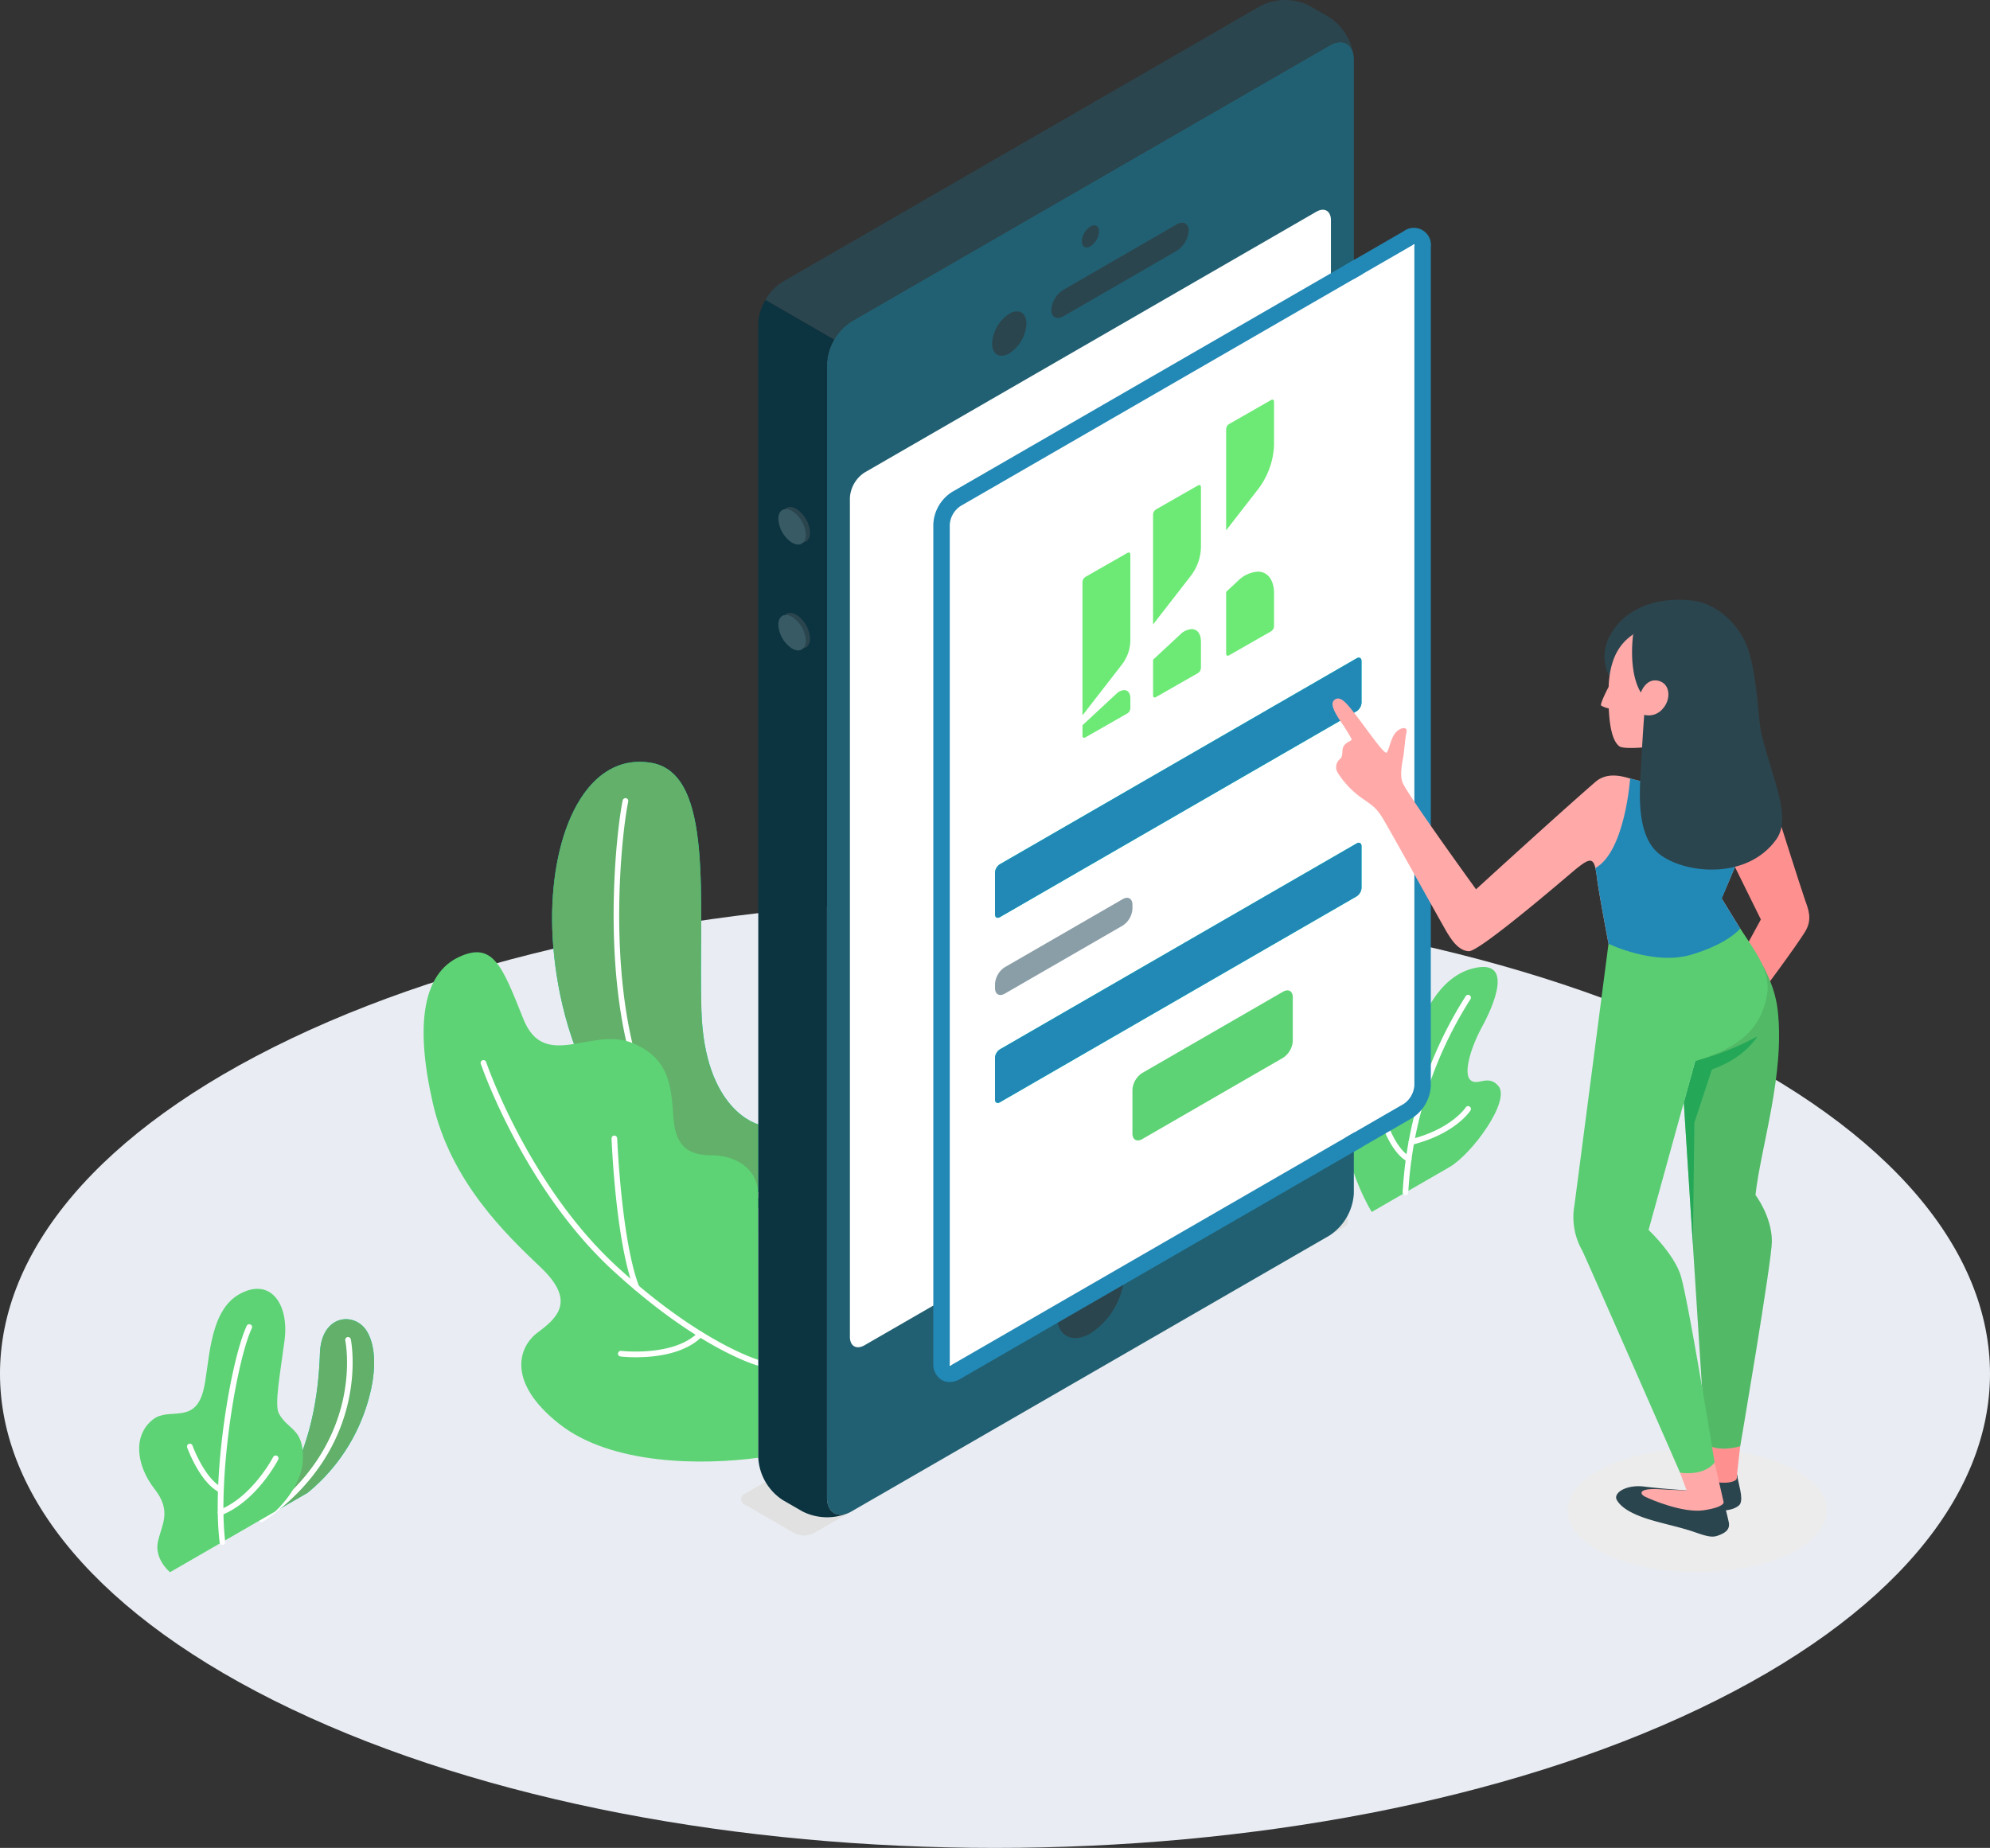 <svg id="Group_7390" data-name="Group 7390" xmlns="http://www.w3.org/2000/svg" xmlns:xlink="http://www.w3.org/1999/xlink" width="416.685" height="387" viewBox="0 0 416.685 387">
  <rect x="0" y="0" width="416.685" height="387" fill="#333333" stroke="none"/>
  <defs>
    <clipPath id="clip-path">
      <rect id="Rectangle_5651" data-name="Rectangle 5651" width="19.945" height="108.907" fill="none"/>
    </clipPath>
    <clipPath id="clip-path-2">
      <rect id="Rectangle_5652" data-name="Rectangle 5652" width="15.403" height="43.646" fill="none"/>
    </clipPath>
    <clipPath id="clip-path-3">
      <rect id="Rectangle_5653" data-name="Rectangle 5653" width="40.653" height="114.055" fill="none"/>
    </clipPath>
    <clipPath id="clip-path-4">
      <rect id="Rectangle_5655" data-name="Rectangle 5655" width="28.779" height="20.351" fill="none"/>
    </clipPath>
    <clipPath id="clip-path-5">
      <path id="Path_4271" data-name="Path 4271" d="M454.129,208.036l-8.854,5.059a1.313,1.313,0,0,0-.587,1.039v27.943l8.2-10.567a8.451,8.451,0,0,0,1.823-4.9v-18.2c0-.281-.137-.445-.335-.445a.51.51,0,0,0-.251.076" transform="translate(-444.688 -207.96)" fill="none"/>
    </clipPath>
    <radialGradient id="radial-gradient" cx="0.311" cy="0.915" r="1.288" gradientTransform="matrix(0.685, -0.943, -2.019, -0.348, 11.654, -1.527)" gradientUnits="objectBoundingBox">
      <stop offset="0" stop-color="#00579d"/>
      <stop offset="0.357" stop-color="#2289b6"/>
      <stop offset="1" stop-color="#6cea75"/>
    </radialGradient>
    <clipPath id="clip-path-6">
      <path id="Path_4273" data-name="Path 4273" d="M451.773,249.467l-7.085,6.581v2.185c0,.389.263.554.587.369l8.854-5.059a1.314,1.314,0,0,0,.586-1.04v-2.083c0-1.122-.549-1.737-1.31-1.737a2.518,2.518,0,0,0-1.632.784" transform="translate(-444.688 -248.684)" fill="none"/>
    </clipPath>
    <radialGradient id="radial-gradient-2" cx="0.179" cy="0.649" r="2.491" gradientTransform="matrix(0.603, -0.943, -1.778, -0.348, 15.934, -2.022)" xlink:href="#radial-gradient"/>
    <clipPath id="clip-path-7">
      <path id="Path_4275" data-name="Path 4275" d="M475.007,188.075l-8.854,5.059a1.316,1.316,0,0,0-.586,1.04V217.21l7.818-10.071a10.234,10.234,0,0,0,2.209-5.935V188.445c0-.282-.137-.445-.335-.445a.519.519,0,0,0-.252.075" transform="translate(-465.567 -188)" fill="none"/>
    </clipPath>
    <radialGradient id="radial-gradient-3" cx="-0.373" cy="1.331" r="1.429" gradientTransform="matrix(0.674, -0.943, -1.988, -0.348, 12.972, -1.733)" xlink:href="#radial-gradient"/>
    <clipPath id="clip-path-8">
      <path id="Path_4277" data-name="Path 4277" d="M471.225,231.794l-5.658,5.254v7.467c0,.389.263.555.586.369l8.854-5.059a1.313,1.313,0,0,0,.587-1.04v-5.574c0-1.666-.815-2.581-1.945-2.581a3.743,3.743,0,0,0-2.424,1.163" transform="translate(-465.567 -230.631)" fill="none"/>
    </clipPath>
    <radialGradient id="radial-gradient-4" cx="-0.707" cy="0.981" r="2.131" gradientTransform="matrix(0.625, -0.943, -1.844, -0.348, 15.036, -2.631)" xlink:href="#radial-gradient"/>
    <clipPath id="clip-path-9">
      <path id="Path_4279" data-name="Path 4279" d="M496.625,162.81l-8.854,5.059a1.314,1.314,0,0,0-.587,1.039v21.209l6.544-8.429a16.138,16.138,0,0,0,3.484-9.359V163.18c0-.281-.137-.446-.335-.446a.514.514,0,0,0-.252.076" transform="translate(-487.184 -162.734)" fill="none"/>
    </clipPath>
    <radialGradient id="radial-gradient-5" cx="-1.118" cy="1.803" r="1.49" gradientTransform="matrix(0.669, -0.943, -1.974, -0.348, 13.942, -1.84)" xlink:href="#radial-gradient"/>
    <clipPath id="clip-path-10">
      <path id="Path_4281" data-name="Path 4281" d="M489.555,215.671l-2.371,2.2v12.933c0,.389.263.554.587.369l8.854-5.058a1.313,1.313,0,0,0,.587-1.04v-6.923c0-2.92-1.428-4.521-3.408-4.521a6.551,6.551,0,0,0-4.249,2.038" transform="translate(-487.184 -213.633)" fill="none"/>
    </clipPath>
    <radialGradient id="radial-gradient-6" cx="-1.491" cy="1.245" r="1.921" gradientTransform="matrix(0.639, -0.943, -1.885, -0.348, 14.49, -3.061)" xlink:href="#radial-gradient"/>
  </defs>
  <g id="Group_7389" data-name="Group 7389" transform="translate(0 0)">
    <path id="Path_4180" data-name="Path 4180" d="M61.023,530.731c81.363,38.779,213.279,38.78,294.64,0s81.363-101.653,0-140.432-213.278-38.779-294.641,0-81.362,101.653,0,140.432" transform="translate(0 -172.816)" fill="#e9edf3"/>
    <path id="Path_4181" data-name="Path 4181" d="M637.3,603.77c10.6,5.051,27.775,5.051,38.37,0s10.6-13.238,0-18.288-27.775-5.049-38.37,0-10.6,13.239,0,18.288" transform="translate(-301.102 -278.299)" fill="#ececec"/>
    <path id="Path_4182" data-name="Path 4182" d="M105.043,571.6l9.593-5.539a38.463,38.463,0,0,0,11.832-16.615c2.966-8.171,2.557-14.388.43-17.5-2.616-3.834-9.383-3.164-9.652,4.919-.529,15.917-5.173,26.93-12.2,34.737" transform="translate(-50.256 -253.414)" fill="#00dfbf"/>
    <path id="Path_4183" data-name="Path 4183" d="M105.043,571.6l9.593-5.539a38.463,38.463,0,0,0,11.832-16.615c2.966-8.171,2.557-14.388.43-17.5-2.616-3.834-9.383-3.164-9.652,4.919-.529,15.917-5.173,26.93-12.2,34.737" transform="translate(-50.256 -253.414)" fill="#62b069"/>
    <path id="Path_4184" data-name="Path 4184" d="M104.5,575.622a.59.59,0,0,1-.337-1.076c22.195-15.358,17.9-36.755,17.85-36.97a.59.59,0,0,1,1.154-.249c.048.222,4.533,22.368-18.332,38.19a.583.583,0,0,1-.335.1" transform="translate(-49.714 -256.851)" fill="#fff"/>
    <path id="Path_4185" data-name="Path 4185" d="M62.329,576.841s-3.34-2.719-2.532-6.4,2.963-6.328-.74-11.076-4.66-11.077-.305-14.509c3.366-2.653,8.619,1.107,10.517-5.922,1.384-5.124.911-16.47,7.449-20.246s10.6,1.908,9.592,9.6c-.9,6.885-2.162,13.514-1.187,15.319,1.907,3.529,5.184,3.054,5.035,9.523-.139,6.023-5.833,11.007-5.833,11.007Z" transform="translate(-26.728 -247.583)" fill="#5dd375"/>
    <path id="Path_4186" data-name="Path 4186" d="M88.392,577.9a.591.591,0,0,1-.586-.52c-1.69-13.991,2.337-38.147,5.668-45.327a.59.59,0,0,1,1.071.5c-3.272,7.056-7.183,31.317-5.567,44.691a.591.591,0,0,1-.515.656.5.5,0,0,1-.071,0" transform="translate(-41.819 -254.384)" fill="#fff"/>
    <path id="Path_4187" data-name="Path 4187" d="M82.174,589.964a.6.6,0,0,1-.259-.06c-4.1-2-6.694-9.118-6.8-9.42a.59.59,0,1,1,1.111-.4c.025.069,2.543,6.964,6.21,8.758a.591.591,0,0,1-.26,1.121" transform="translate(-35.919 -277.343)" fill="#fff"/>
    <path id="Path_4188" data-name="Path 4188" d="M88.013,596.939a.59.59,0,0,1-.22-1.138c6.894-2.763,11.192-10.979,11.235-11.062a.59.59,0,0,1,1.049.542c-.182.353-4.546,8.692-11.845,11.615a.593.593,0,0,1-.22.043" transform="translate(-41.826 -279.603)" fill="#fff"/>
    <path id="Path_4189" data-name="Path 4189" d="M545.421,439.568s-5.164-8.351-5.662-17.442,1.5-12.864,4.234-13.948,2.945,2.253,4.359,4.23,4.274.846,5.331-5.3,4.933-16.567,12.952-18.554c8.857-2.195,4.106,8.195,1.883,12.248s-3.958,9.574-2.491,11.077,3.739-1.274,5.919,1.3c2.633,3.107-5.55,14.281-10.246,16.992Z" transform="translate(-258.2 -185.751)" fill="#5dd375"/>
    <path id="Path_4190" data-name="Path 4190" d="M563.7,441.412h-.031a.59.59,0,0,1-.558-.621A85.059,85.059,0,0,1,576.333,399.7a.59.59,0,0,1,.96.687,83.847,83.847,0,0,0-13,40.465.59.59,0,0,1-.589.559" transform="translate(-269.41 -191.111)" fill="#fff"/>
    <path id="Path_4191" data-name="Path 4191" d="M560.465,458.883a.6.6,0,0,1-.286-.073c-3.307-1.83-5.138-7.26-5.214-7.491a.59.59,0,0,1,1.121-.371c.017.052,1.764,5.224,4.666,6.829a.59.59,0,0,1-.286,1.107" transform="translate(-265.497 -215.552)" fill="#fff"/>
    <path id="Path_4192" data-name="Path 4192" d="M566.106,452.243a.59.59,0,0,1-.145-1.163c8.523-2.155,11.474-6.622,11.5-6.666a.59.59,0,0,1,1,.633c-.126.2-3.193,4.9-12.209,7.177a.6.6,0,0,1-.146.018" transform="translate(-270.559 -212.491)" fill="#fff"/>
    <path id="Path_4193" data-name="Path 4193" d="M264.82,381.812s-11.323-2.761-11.912-23.962c-.636-22.885,2.774-49.582-10.579-51.753s-20.847,14.2-20.676,33.23c.15,16.707,6.878,52.957,43.166,60.061Z" transform="translate(-106.044 -146.354)" fill="#00dfbf"/>
    <path id="Path_4194" data-name="Path 4194" d="M264.82,381.812s-11.323-2.761-11.912-23.962c-.636-22.885,2.774-49.582-10.579-51.753s-20.847,14.2-20.676,33.23c.15,16.707,6.878,52.957,43.166,60.061Z" transform="translate(-106.044 -146.354)" fill="#62b069"/>
    <path id="Path_4195" data-name="Path 4195" d="M276.635,404.188a.665.665,0,0,1-.107-.009c-8.165-1.487-14.81-5.979-19.752-13.351-14.67-21.885-10.048-62.735-8.531-69.87a.591.591,0,1,1,1.156.246c-1.5,7.056-6.085,47.425,8.356,68.967,4.757,7.1,11.144,11.418,18.983,12.846a.591.591,0,0,1-.1,1.171" transform="translate(-117.859 -153.332)" fill="#fff"/>
    <path id="Path_4196" data-name="Path 4196" d="M240.141,488.214c-11.707,1.587-30.723,1.559-41.676-7.08s-8.675-16.085-4.461-19.19,7.872-6.656.624-13.548-18.9-17.968-22.667-34.584-1.912-27,5.5-30.462c7.2-3.359,9.089,1.978,13.493,12.984s14.314,1.571,22.786,5.007,8.141,10.237,8.674,16.085,3.333,7.463,8.13,7.463,9.591,2.768,9.593,8.307Z" transform="translate(-81.365 -182.93)" fill="#5dd375"/>
    <path id="Path_4197" data-name="Path 4197" d="M251.082,489.618a.579.579,0,0,1-.159-.022c-.507-.142-12.614-3.666-30.235-19.853-18.771-17.243-27.635-43.1-27.722-43.356a.591.591,0,0,1,1.119-.378c.087.257,8.859,25.831,27.4,42.864,17.386,15.97,29.634,19.551,29.755,19.586a.59.59,0,0,1-.16,1.159" transform="translate(-92.305 -203.624)" fill="#fff"/>
    <path id="Path_4198" data-name="Path 4198" d="M250.745,488.388a.591.591,0,0,1-.55-.376c-3.789-9.738-4.647-30.554-4.682-31.435a.592.592,0,0,1,.567-.613.617.617,0,0,1,.613.567c.009.214.886,21.5,4.6,31.052a.591.591,0,0,1-.336.765.584.584,0,0,1-.214.04" transform="translate(-117.46 -218.147)" fill="#fff"/>
    <path id="Path_4199" data-name="Path 4199" d="M251.889,540.022a29.365,29.365,0,0,1-3.258-.163.589.589,0,0,1-.516-.656.583.583,0,0,1,.656-.515c.11.01,11.1,1.252,16.142-3.893a.59.59,0,1,1,.843.826c-3.693,3.766-10.019,4.4-13.867,4.4" transform="translate(-118.703 -255.777)" fill="#fff"/>
    <path id="Path_4225" data-name="Path 4225" d="M312.756,548.746l111.022-64.1a1.248,1.248,0,0,0,0-2.364l-10.271-5.942a4.511,4.511,0,0,0-4.09,0l-111.052,64.1a1.246,1.246,0,0,0,0,2.362l10.3,5.946a4.526,4.526,0,0,0,4.091,0" transform="translate(-142.342 -227.661)" fill="#e1e1e1"/>
    <path id="Path_4226" data-name="Path 4226" d="M437.208,17.632,337.117,75.419A11.3,11.3,0,0,0,332,84.276V321.694c0,3.261,2.29,4.583,5.113,2.952l100.092-57.787A11.3,11.3,0,0,0,442.321,258V20.585c0-3.26-2.289-4.583-5.113-2.952" transform="translate(-158.84 -8.102)" fill="#216072"/>
    <path id="Path_4227" data-name="Path 4227" d="M325.292,67.318,425.382,9.531c2.525-1.458,4.617-.551,5.033,1.988a11.431,11.431,0,0,0-5.033-7.892l-4.163-2.4a11.3,11.3,0,0,0-10.227,0L310.9,59.01a10.452,10.452,0,0,0-3.616,3.817l14.39,8.307a10.452,10.452,0,0,1,3.615-3.816" transform="translate(-147.015 0)" fill="#2b454e"/>
    <path id="Path_4228" data-name="Path 4228" d="M304.419,362.915a11.3,11.3,0,0,0,5.113,8.856l4.163,2.4a11.432,11.432,0,0,0,9.356.41c-2.409.914-4.245-.444-4.245-3.363V133.8a10.452,10.452,0,0,1,1.5-5.039l-14.39-8.307a10.448,10.448,0,0,0-1.5,5.039Z" transform="translate(-145.642 -57.631)" fill="#0b3340"/>
    <path id="Path_4229" data-name="Path 4229" d="M344.269,139.255l94.587-54.611c1.7-.978,3.068-.185,3.068,1.771V262.1a6.78,6.78,0,0,1-3.068,5.313l-94.588,54.611c-1.694.978-3.068.185-3.068-1.771V144.569a6.781,6.781,0,0,1,3.068-5.314" transform="translate(-163.24 -40.296)" fill="#fff"/>
    <path id="Path_4230" data-name="Path 4230" d="M436.109,90.713a3.979,3.979,0,0,0-1.8,3.115c0,1.147.806,1.612,1.8,1.038a3.971,3.971,0,0,0,1.8-3.115c0-1.147-.8-1.612-1.8-1.038" transform="translate(-207.786 -43.282)" fill="#2b454e"/>
    <path id="Path_4231" data-name="Path 4231" d="M431.249,503.083a15.7,15.7,0,0,0-7.1,12.3c0,4.528,3.179,6.364,7.1,4.1a15.693,15.693,0,0,0,7.1-12.3c0-4.528-3.179-6.364-7.1-4.1" transform="translate(-202.924 -240.226)" fill="#2b454e"/>
    <path id="Path_4232" data-name="Path 4232" d="M401.888,125.526a7.953,7.953,0,0,0-3.6,6.231c0,2.294,1.611,3.224,3.6,2.077a7.95,7.95,0,0,0,3.6-6.23c0-2.294-1.611-3.224-3.6-2.077" transform="translate(-190.554 -59.821)" fill="#2b454e"/>
    <path id="Path_4233" data-name="Path 4233" d="M422.051,107.719c0,1.529,1.145,2.108,2.557,1.293l23.666-13.663A5.483,5.483,0,0,0,450.83,91.1c0-1.529-1.145-2.108-2.558-1.293l-23.665,13.663a5.482,5.482,0,0,0-2.557,4.245" transform="translate(-201.921 -42.792)" fill="#2b454e"/>
    <path id="Path_4234" data-name="Path 4234" d="M317.04,203.95a6.361,6.361,0,0,1,2.878,4.985c0,1.835-1.288,2.579-2.878,1.661a6.36,6.36,0,0,1-2.878-4.984c0-1.835,1.288-2.579,2.878-1.662" transform="translate(-150.304 -97.388)" fill="#2b454e"/>
    <path id="Path_4235" data-name="Path 4235" d="M317.04,246.457a6.363,6.363,0,0,1,2.878,4.985c0,1.835-1.288,2.579-2.878,1.662a6.36,6.36,0,0,1-2.878-4.985c0-1.835,1.288-2.579,2.878-1.662" transform="translate(-150.304 -117.724)" fill="#2b454e"/>
    <path id="Path_4236" data-name="Path 4236" d="M315.337,204.8a6.361,6.361,0,0,1,2.878,4.984c0,1.835-1.289,2.58-2.878,1.662a6.359,6.359,0,0,1-2.878-4.984c0-1.836,1.288-2.58,2.878-1.662" transform="translate(-149.489 -97.795)" fill="#375a64"/>
    <path id="Path_4237" data-name="Path 4237" d="M315.337,247.309a6.362,6.362,0,0,1,2.878,4.985c0,1.835-1.289,2.579-2.878,1.662a6.361,6.361,0,0,1-2.878-4.985c0-1.835,1.288-2.579,2.878-1.662" transform="translate(-149.489 -118.132)" fill="#375a64"/>
    <path id="Path_4238" data-name="Path 4238" d="M478.711,97.067c0-1.956-1.373-2.749-3.068-1.771l-11.321,6.536-83.266,48.074a6.781,6.781,0,0,0-3.068,5.313V330.9c0,1.957,1.374,2.749,3.067,1.771l83.3-48.092,11.292-6.519a6.785,6.785,0,0,0,3.068-5.313Z" transform="translate(-180.84 -45.392)" fill="#fff"/>
    <path id="Path_4239" data-name="Path 4239" d="M478.711,97.067c0-1.956-1.373-2.749-3.068-1.771l-11.321,6.536-83.266,48.074a6.781,6.781,0,0,0-3.068,5.313V330.9c0,1.957,1.374,2.749,3.067,1.771l83.3-48.092,11.292-6.519a6.785,6.785,0,0,0,3.068-5.313Z" transform="translate(-180.84 -45.392)" fill="none" stroke="#00dfbf" stroke-miterlimit="10" stroke-width="2.264"/>
    <path id="Path_4240" data-name="Path 4240" d="M379.144,339.6a2.163,2.163,0,0,1-1.093-.285,2.713,2.713,0,0,1-1.193-2.5V161.131a7.334,7.334,0,0,1,3.363-5.825l83.266-48.074.59,1.023-83.266,48.074a6.232,6.232,0,0,0-2.772,4.8V336.812a1.3,1.3,0,0,0,2.182,1.261l83.3-48.091.59,1.022-83.3,48.091a3.373,3.373,0,0,1-1.667.5" transform="translate(-180.299 -51.303)" fill="#2289b6"/>
    <path id="Path_4241" data-name="Path 4241" d="M379.144,339.6a2.163,2.163,0,0,1-1.093-.285,2.713,2.713,0,0,1-1.193-2.5V161.131a7.334,7.334,0,0,1,3.363-5.825l83.266-48.074.59,1.023-83.266,48.074a6.232,6.232,0,0,0-2.772,4.8V336.812a1.3,1.3,0,0,0,2.182,1.261l83.3-48.091.59,1.022-83.3,48.091A3.373,3.373,0,0,1,379.144,339.6Z" transform="translate(-180.299 -51.303)" fill="none" stroke="#2289b6" stroke-miterlimit="10" stroke-width="2.264"/>
    <path id="Path_4242" data-name="Path 4242" d="M543.569,284.549l-.591-1.022,11.293-6.519a6.236,6.236,0,0,0,2.774-4.8l0-175.682a1.3,1.3,0,0,0-2.183-1.26l-11.32,6.536-.591-1.023,11.321-6.536a2.447,2.447,0,0,1,3.954,2.283V272.206a7.334,7.334,0,0,1-3.364,5.824Z" transform="translate(-259.762 -44.849)" fill="#2289b6"/>
    <path id="Path_4243" data-name="Path 4243" d="M543.569,284.549l-.591-1.022,11.293-6.519a6.236,6.236,0,0,0,2.774-4.8l0-175.682a1.3,1.3,0,0,0-2.183-1.26l-11.32,6.536-.591-1.023,11.321-6.536a2.447,2.447,0,0,1,3.954,2.283V272.206a7.334,7.334,0,0,1-3.364,5.824Z" transform="translate(-259.762 -44.849)" fill="none" stroke="#2289b6" stroke-miterlimit="10" stroke-width="2.264"/>
    <path id="Path_4244" data-name="Path 4244" d="M400.474,307.334l74.7-43.126c.565-.327,1.023-.062,1.023.59v8.715a2.259,2.259,0,0,1-1.023,1.771l-74.7,43.126c-.564.326-1.022.062-1.022-.59v-8.716a2.262,2.262,0,0,1,1.022-1.771" transform="translate(-191.109 -126.338)" fill="#00dfbf"/>
    <path id="Path_4245" data-name="Path 4245" d="M400.474,307.334l74.7-43.126c.565-.327,1.023-.062,1.023.59v8.715a2.259,2.259,0,0,1-1.023,1.771l-74.7,43.126c-.564.326-1.022.062-1.022-.59v-8.716a2.262,2.262,0,0,1,1.022-1.771" transform="translate(-191.109 -126.338)" fill="#2289b6"/>
    <path id="Path_4246" data-name="Path 4246" d="M400.474,381.664l74.7-43.126c.565-.326,1.023-.062,1.023.591v8.715a2.259,2.259,0,0,1-1.023,1.771l-74.7,43.126c-.564.327-1.022.063-1.022-.59v-8.715a2.263,2.263,0,0,1,1.022-1.771" transform="translate(-191.109 -161.9)" fill="#00dfbf"/>
    <path id="Path_4247" data-name="Path 4247" d="M400.474,381.664l74.7-43.126c.565-.326,1.023-.062,1.023.591v8.715a2.259,2.259,0,0,1-1.023,1.771l-74.7,43.126c-.564.327-1.022.063-1.022-.59v-8.715a2.263,2.263,0,0,1,1.022-1.771" transform="translate(-191.109 -161.9)" fill="#2289b6"/>
    <path id="Path_4248" data-name="Path 4248" d="M456.674,414.966l29.484-17.022c1.13-.653,2.046-.124,2.046,1.181v9.122a4.52,4.52,0,0,1-2.046,3.542l-29.484,17.023c-1.13.652-2.046.123-2.046-1.181v-9.123a4.52,4.52,0,0,1,2.046-3.543" transform="translate(-217.507 -190.255)" fill="#5dd375"/>
    <path id="Path_4250" data-name="Path 4250" d="M565.006,320.428s-14.506-20.011-15.391-22.392c-.667-1.795.047-4.465.211-5.705s.406-4,.612-4.771c.361-1.342-1.378-1.067-2.354.153-1,1.25-1.319,3.689-1.816,4.09s-4.372-5.23-6.395-7.836-3.287-4.176-4.516-3.211c-.885.7-.226,2.214,1.24,4.433a43.357,43.357,0,0,1,2.336,3.724c.221.477-.985.515-1.635,1.516-.507.782-.034,2.047-.707,2.65a2.221,2.221,0,0,0-.563,2.911,18.982,18.982,0,0,0,4.994,5.287c2.169,1.5,3.048,2.031,4.327,4.076s12.837,22.911,13.613,24.163,2.282,3.8,4.562,3.875S584.458,317.4,585.419,316.6c3.074-2.563,4.044-2.94,4.575-.63.166.722.275,1.546.391,2.477.369,2.924,2.361,13.387,2.361,13.387s9.435,4.572,17.2,2.319,10.373-5.5,10.373-5.5l-3.886-6.333c1.058-2.615,5.944-13.187,7.478-20.6L599.589,297.8c-.5-.109-1.3-.309-2.314-.577-1.335-.352-4.693-1.53-7.282.721-8.37,7.28-24.987,22.484-24.987,22.484" transform="translate(-255.94 -134.185)" fill="#ffaaa9"/>
    <path id="Path_4251" data-name="Path 4251" d="M681.027,592.215l-4.361,6.059s2.02,1.184,6.334,1.348c3.9.149,4.974-1.132,5.118-1.44.659-1.412-.369-3.962-.651-6.153Z" transform="translate(-323.737 -283.244)" fill="#2b454e"/>
    <path id="Path_4252" data-name="Path 4252" d="M663.583,597.626s-5.284-.337-8.938-.8-6.545,1.323-5.685,2.827,2.869,2.755,6,3.807c2.683.9,5.9,1.559,8.7,2.4,2.87.859,4.708,1.842,6.334,1.283,1.812-.625,2.591-1.349,2.436-2.669a57.057,57.057,0,0,0-1.468-5.57Z" transform="translate(-310.408 -285.505)" fill="#2b454e"/>
    <path id="Path_4253" data-name="Path 4253" d="M691.967,580.123s-.661,5.5-.712,6.686-5.371,1.56-6.38-.6l-.165-6.729Z" transform="translate(-327.585 -277.241)" fill="#ff9090"/>
    <path id="Path_4254" data-name="Path 4254" d="M674.306,587.205l1.9,8.35s.18,1.018-4.171,1.666-11.168-2.275-12.33-2.869-1.3-1.777,2.971-1.541,5.784.246,5.784.246l-1.386-3.7Z" transform="translate(-315.29 -280.936)" fill="#ffaaa9"/>
    <path id="Path_4255" data-name="Path 4255" d="M700.55,320.467l3.006-.83s6.3,19.916,7,21.833,1.482,3.964.127,6.337c-1.614,2.825-10.129,14.2-10.129,14.2l-5.4-5.289,6.131-11.233-5.423-10.988Z" transform="translate(-332.578 -152.924)" fill="#ff9090"/>
    <path id="Path_4256" data-name="Path 4256" d="M645.2,256.876a8.874,8.874,0,0,1,.128-8.584c2.992-5.567,9.683-8.284,17.645-7.242,3.679.482,8.02,3.5,10.4,8.112,2.616,5.063,2.861,15.269,3.51,19.128Z" transform="translate(-308.19 -115.221)" fill="#2b454e"/>
    <path id="Path_4257" data-name="Path 4257" d="M644.338,275.772s-1.891,3.6-1.564,3.929a4.852,4.852,0,0,0,1.589.593Z" transform="translate(-307.504 -131.938)" fill="#ffaaa9"/>
    <path id="Path_4258" data-name="Path 4258" d="M651.521,252.634c-2.057,1.341-5.6,3.793-5.754,11.886-.159,8.308,1.014,10.986,2.243,11.949.829.649,5.678.32,7.76-.169s8.07-3.447,10.226-7.945c2.534-5.292,2.021-13.04-1.751-15.289a13.174,13.174,0,0,0-12.724-.432" transform="translate(-308.947 -120.186)" fill="#ffaaa9"/>
    <path id="Path_4259" data-name="Path 4259" d="M687.787,372.859c3.642,5.667,7.1,10.658,7.841,17.026,1.559,13.449-3.557,28.824-4.642,38.768,0,0,3.436,4.467,3.433,9.716,0,4.109-6.63,42.9-6.63,42.9s-4.821,1.469-7.256-.641l-4.556-71.359,2.4-8.687Z" transform="translate(-323.407 -178.387)" fill="#5dd375"/>
    <g id="Group_7362" data-name="Group 7362" transform="translate(352.569 194.472)" opacity="0.12">
      <g id="Group_7361" data-name="Group 7361">
        <g id="Group_7360" data-name="Group 7360" clip-path="url(#clip-path)">
          <path id="Path_4260" data-name="Path 4260" d="M687.787,372.859c3.642,5.667,7.1,10.658,7.841,17.026,1.559,13.449-3.557,28.824-4.642,38.768,0,0,3.436,4.467,3.433,9.716,0,4.109-6.63,42.9-6.63,42.9s-4.821,1.469-7.256-.641l-4.556-71.359,2.4-8.687Z" transform="translate(-675.976 -372.859)"/>
        </g>
      </g>
    </g>
    <g id="Group_7365" data-name="Group 7365" transform="translate(352.569 217.037)" opacity="0.56">
      <g id="Group_7364" data-name="Group 7364">
        <g id="Group_7363" data-name="Group 7363" clip-path="url(#clip-path-2)">
          <path id="Path_4261" data-name="Path 4261" d="M675.976,429.968l2.4-8.687a58.124,58.124,0,0,0,13-5.158s-2.462,4.47-9.512,6.922l-3.672,11.168-.316,25.556Z" transform="translate(-675.976 -416.123)" fill="#00994b"/>
        </g>
      </g>
    </g>
    <path id="Path_4262" data-name="Path 4262" d="M666.607,372.859c1.948,3.179,6.605,8.618,5.616,13.842-1.2,6.332-4.607,10.782-15.028,13.88l-9.774,35.394s5.09,4.762,6.645,9.293,7.176,39.386,7.176,39.386-1.738,2.838-7.227,2.15c0,0-19.141-43.717-20.493-46.532a14.162,14.162,0,0,1-1.62-9.5c.609-4.584,7.13-54.731,7.13-54.731Z" transform="translate(-302.226 -178.387)" fill="#5dd375"/>
    <g id="Group_7368" data-name="Group 7368" transform="translate(329.479 194.472)" opacity="0.03">
      <g id="Group_7367" data-name="Group 7367">
        <g id="Group_7366" data-name="Group 7366" clip-path="url(#clip-path-3)">
          <path id="Path_4263" data-name="Path 4263" d="M666.607,372.859c1.948,3.179,6.605,8.618,5.616,13.842-1.2,6.332-4.607,10.782-15.028,13.88l-9.774,35.394s5.09,4.762,6.645,9.293,7.176,39.386,7.176,39.386-1.738,2.838-7.227,2.15c0,0-19.141-43.717-20.493-46.532a14.162,14.162,0,0,1-1.62-9.5c.609-4.584,7.13-54.731,7.13-54.731Z" transform="translate(-631.705 -372.859)"/>
        </g>
      </g>
    </g>
    <path id="Path_4264" data-name="Path 4264" d="M674.394,317.095l-24.324-3.927c-.5-.109-1.3-.311-2.318-.578h0s-1.037,15.25-7.275,18.751h0c.148.726.276,1.545.392,2.477.369,2.924,2.361,13.387,2.361,13.387s9.435,4.572,17.2,2.319,10.373-5.5,10.373-5.5l-3.886-6.333c1.058-2.615,5.944-13.187,7.478-20.6" transform="translate(-306.421 -149.552)" fill="#2289b6"/>
    <path id="Path_4265" data-name="Path 4265" d="M683.929,355.942a68.233,68.233,0,0,1-10.113,5,18.965,18.965,0,0,0,9.052-2.508Z" transform="translate(-322.373 -170.293)" fill="#2289b6"/>
    <path id="Path_4266" data-name="Path 4266" d="M655.436,251.092s-1.133,7.679,1.612,12.182c0,0,1.031-3.056,3.627-2.472,2.614.588,2.724,3.983.909,5.907a3.784,3.784,0,0,1-3.836,1.229s-.408,5.55-.628,10.2c-.211,4.484-1.462,14.793,3.774,18.939s18.36,5.545,24.51-3.053c3.423-4.784-1.124-13.24-3.238-22.721-1.944-8.717-3.038-21.637-12.289-23.709s-14.442,3.5-14.442,3.5" transform="translate(-313.469 -118.236)" fill="#2b454e"/>
    <g id="Group_7374" data-name="Group 7374" transform="translate(208.342 188.026)" opacity="0.46">
      <g id="Group_7373" data-name="Group 7373">
        <g id="Group_7372" data-name="Group 7372" clip-path="url(#clip-path-4)">
          <path id="Path_4269" data-name="Path 4269" d="M401.5,375.032l24.688-14.254c1.13-.652,2.046-.124,2.046,1.181v.815a4.519,4.519,0,0,1-2.046,3.542L401.5,380.571c-1.129.652-2.045.123-2.045-1.181v-.815a4.524,4.524,0,0,1,2.045-3.543" transform="translate(-399.451 -360.499)" fill="#002c42"/>
        </g>
      </g>
    </g>
  </g>
  <g id="Group_7401" data-name="Group 7401" transform="translate(226.66 83.685)">
    <g id="Group_7378" data-name="Group 7378" transform="translate(0 32.012)">
      <g id="Group_7377" data-name="Group 7377" transform="translate(0 0)" clip-path="url(#clip-path-5)">
        <path id="Path_4270" data-name="Path 4270" d="M434.663,231.909,443.8,196.92l15.082,14.757-9.136,34.989Z" transform="translate(-441.759 -204.734)" fill="url(#radial-gradient)"/>
      </g>
    </g>
    <g id="Group_7380" data-name="Group 7380" transform="translate(0 60.835)">
      <g id="Group_7379" data-name="Group 7379" transform="translate(0 0)" clip-path="url(#clip-path-6)">
        <path id="Path_4272" data-name="Path 4272" d="M441.719,253.506l4.142-15.862,10.088,9.87-4.142,15.862Z" transform="translate(-443.82 -245.458)" fill="url(#radial-gradient-2)"/>
      </g>
    </g>
    <g id="Group_7382" data-name="Group 7382" transform="translate(14.778 17.885)">
      <g id="Group_7381" data-name="Group 7381" transform="translate(0 0)" clip-path="url(#clip-path-7)">
        <path id="Path_4274" data-name="Path 4274" d="M456.984,208.04l8.115-31.08,14.062,13.758-8.115,31.08Z" transform="translate(-463.059 -184.774)" fill="url(#radial-gradient-3)"/>
      </g>
    </g>
    <g id="Group_7384" data-name="Group 7384" transform="translate(14.778 48.058)">
      <g id="Group_7383" data-name="Group 7383" transform="translate(0 0)" clip-path="url(#clip-path-8)">
        <path id="Path_4276" data-name="Path 4276" d="M461.324,238.906l5.043-19.315,10.989,10.752-5.044,19.315Z" transform="translate(-464.327 -227.405)" fill="url(#radial-gradient-4)"/>
      </g>
    </g>
    <g id="Group_7386" data-name="Group 7386" transform="translate(30.079 0)">
      <g id="Group_7385" data-name="Group 7385" transform="translate(0 0)" clip-path="url(#clip-path-9)">
        <path id="Path_4278" data-name="Path 4278" d="M479.138,181.319l7.736-29.625,13.682,13.387-7.736,29.625Z" transform="translate(-484.833 -159.508)" fill="url(#radial-gradient-5)"/>
      </g>
    </g>
    <g id="Group_7388" data-name="Group 7388" transform="translate(30.079 36.027)">
      <g id="Group_7387" data-name="Group 7387" transform="translate(0 0)" clip-path="url(#clip-path-10)">
        <path id="Path_4280" data-name="Path 4280" d="M481.975,224.527l5.728-21.934,11.674,11.422-5.727,21.934Z" transform="translate(-485.662 -210.407)" fill="url(#radial-gradient-6)"/>
      </g>
    </g>
  </g>
  <rect id="Rectangle_5657" data-name="Rectangle 5657" width="416.685" height="387" fill="none"/>
</svg>
